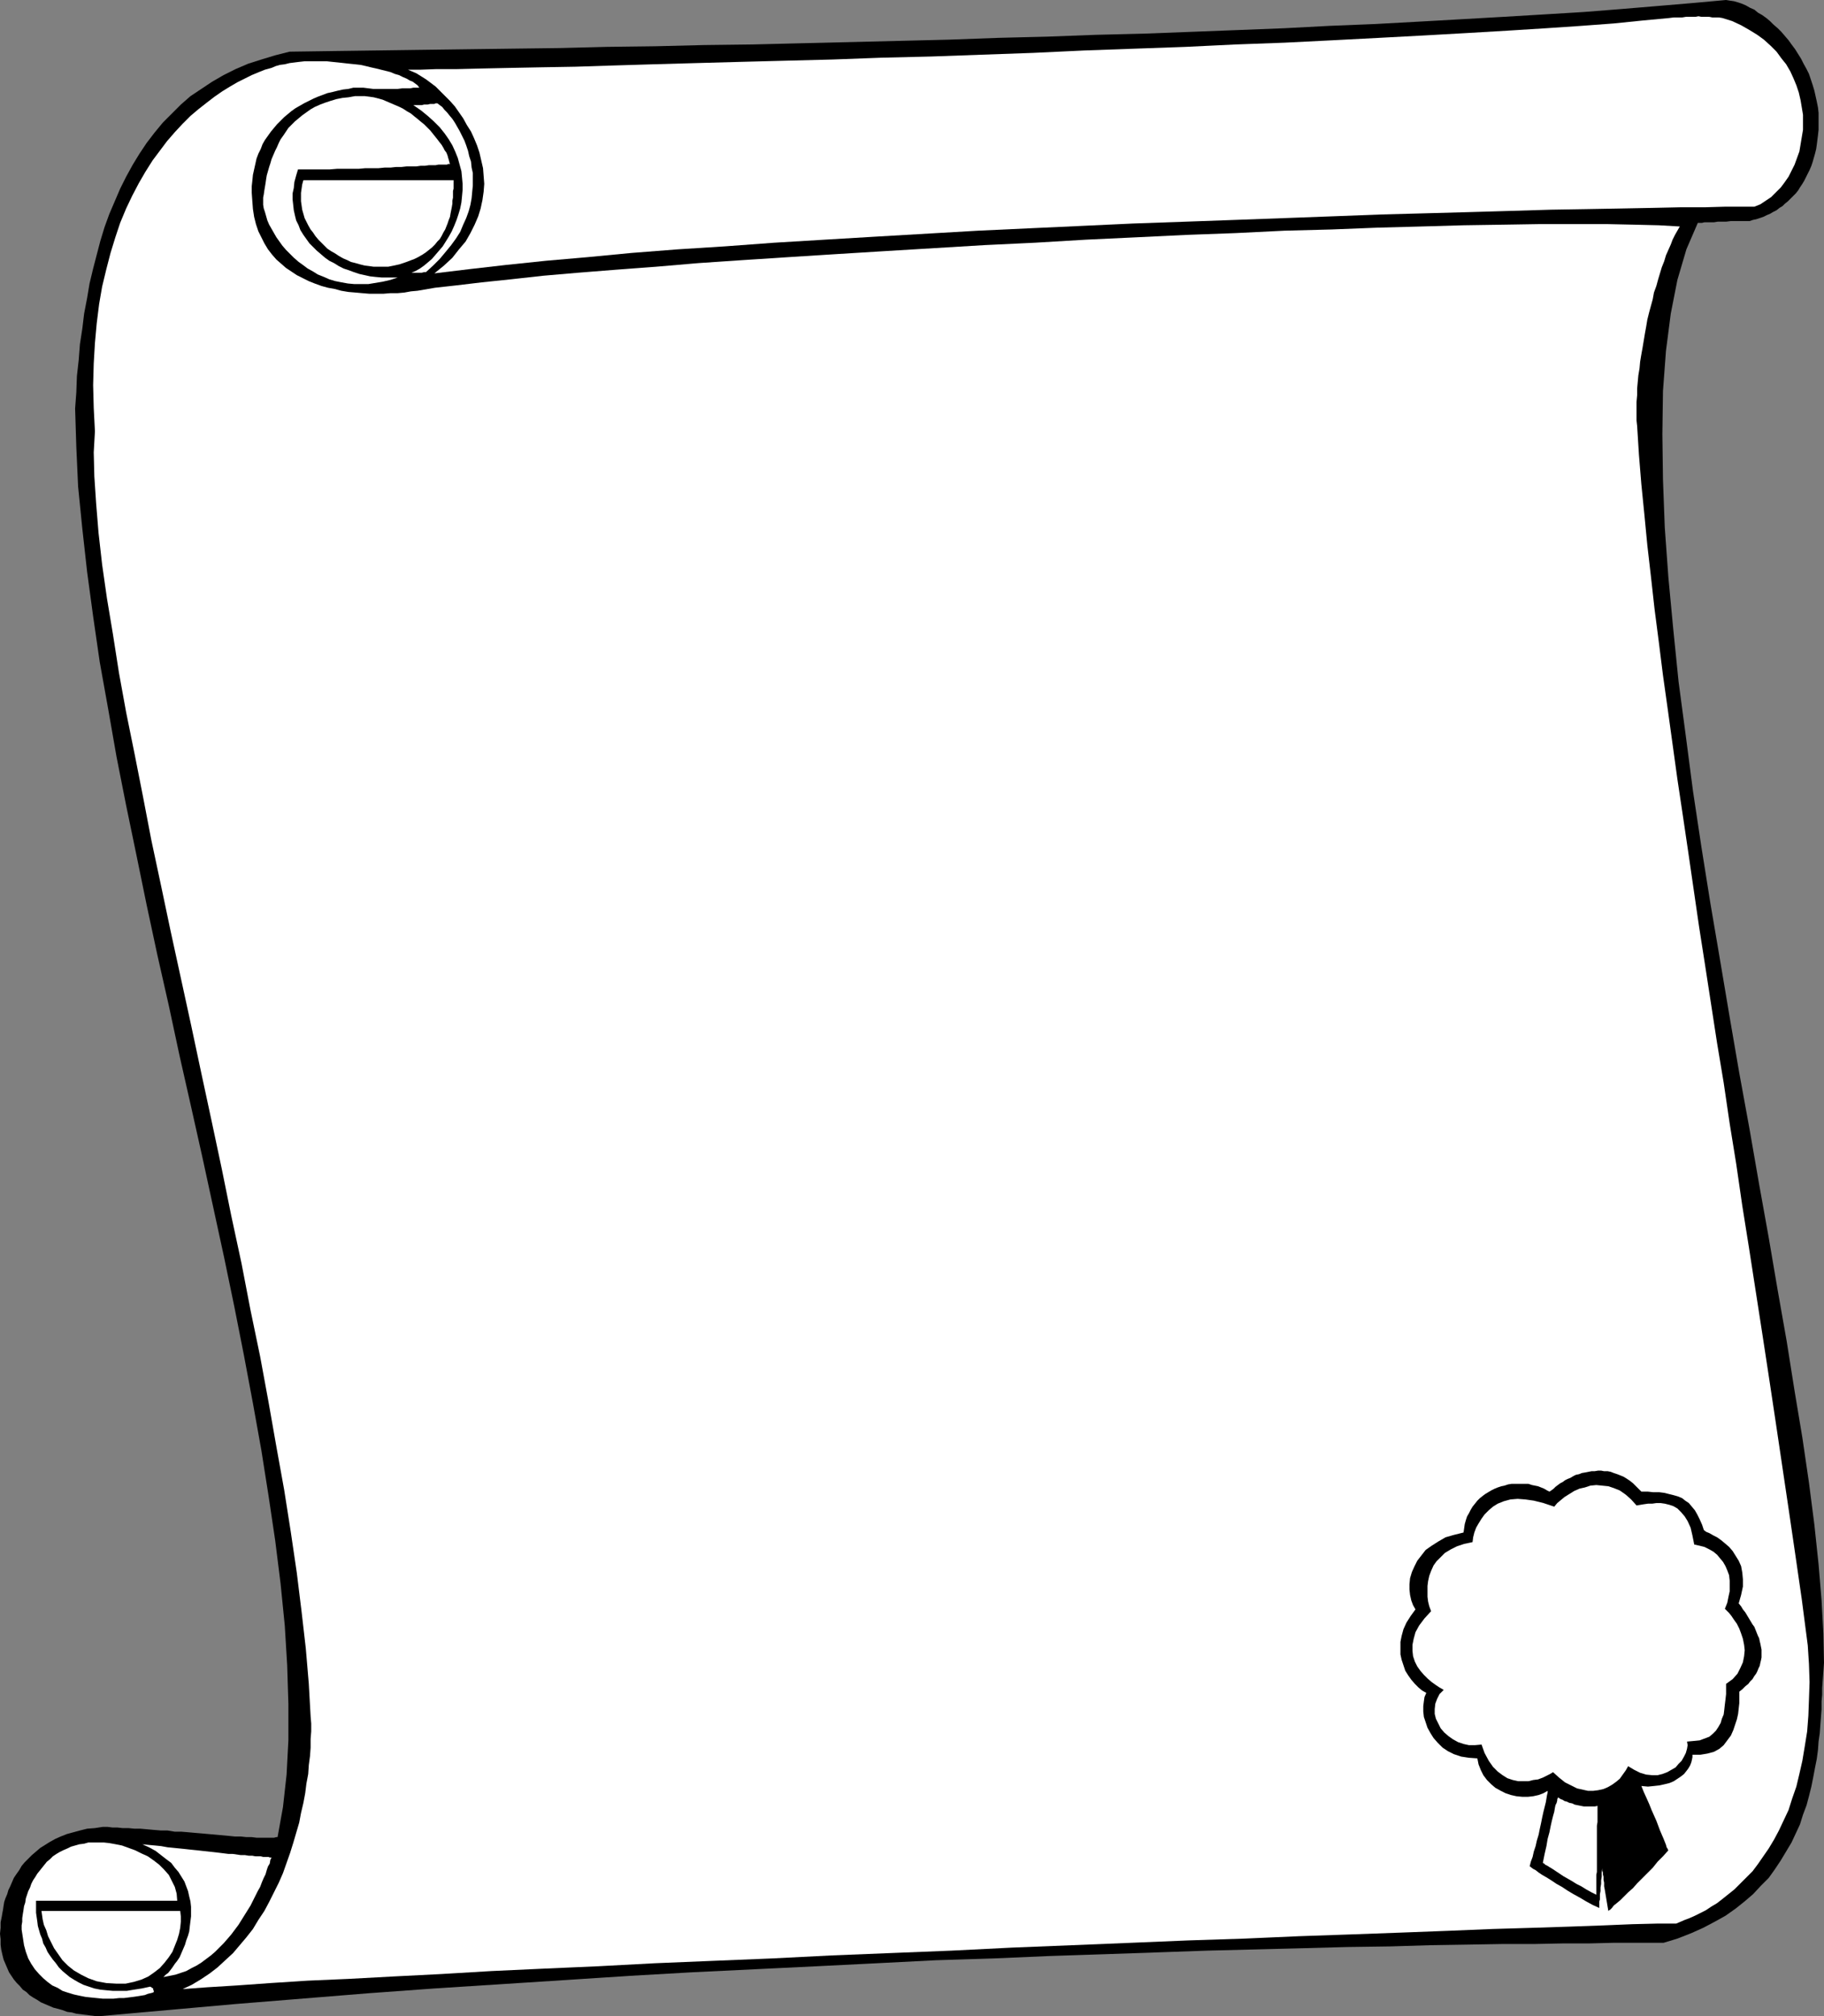 <?xml version="1.0" encoding="UTF-8" standalone="no"?>
<svg
   version="1.0"
   width="129.809mm"
   height="143.472mm"
   id="svg12"
   sodipodi:docname="Diploma Frame 1.wmf"
   xmlns:inkscape="http://www.inkscape.org/namespaces/inkscape"
   xmlns:sodipodi="http://sodipodi.sourceforge.net/DTD/sodipodi-0.dtd"
   xmlns="http://www.w3.org/2000/svg"
   xmlns:svg="http://www.w3.org/2000/svg">
  <rect width="100%" height="100%" fill="#808080" stroke="none"/>
  <sodipodi:namedview
     id="namedview12"
     pagecolor="#ffffff"
     bordercolor="#000000"
     borderopacity="0.25"
     inkscape:showpageshadow="2"
     inkscape:pageopacity="0.0"
     inkscape:pagecheckerboard="0"
     inkscape:deskcolor="#d1d1d1"
     inkscape:document-units="mm" />
  <defs
     id="defs1">
    <pattern
       id="WMFhbasepattern"
       patternUnits="userSpaceOnUse"
       width="6"
       height="6"
       x="0"
       y="0" />
  </defs>
  <path
     style="fill:#000000;fill-opacity:1;fill-rule:evenodd;stroke:none"
     d="m 77.891,13.896 11.474,-0.162 11.797,-0.162 11.958,-0.162 12.282,-0.162 12.443,-0.162 12.766,-0.162 12.766,-0.323 12.928,-0.162 13.09,-0.323 13.09,-0.162 13.09,-0.323 13.251,-0.323 13.251,-0.323 13.251,-0.323 13.251,-0.485 13.09,-0.323 12.928,-0.485 13.09,-0.323 12.766,-0.485 12.605,-0.485 12.443,-0.485 12.282,-0.646 12.12,-0.485 11.797,-0.646 11.474,-0.646 11.312,-0.646 10.827,-0.646 10.666,-0.646 10.181,-0.808 9.696,-0.808 9.534,-0.808 L 464.276,0 l 0.97,0.162 1.131,0.162 1.131,0.323 0.97,0.323 1.131,0.485 1.131,0.646 1.131,0.485 0.97,0.808 1.131,0.646 1.131,0.808 0.97,0.808 0.97,0.969 1.131,0.969 0.97,0.969 0.97,1.131 0.97,1.131 0.808,1.131 0.97,1.293 0.808,1.293 0.808,1.293 0.646,1.293 0.808,1.454 0.646,1.293 0.485,1.454 0.485,1.454 0.485,1.616 0.323,1.454 0.323,1.454 0.323,1.616 0.162,1.454 v 1.616 1.616 1.293 l -0.162,1.454 -0.162,1.293 -0.162,1.293 -0.162,1.131 -0.323,1.293 -0.323,1.131 -0.323,1.131 -0.323,0.969 -0.485,1.131 -0.485,0.969 -0.485,0.969 -0.485,0.969 -0.485,0.808 -0.646,0.969 -0.485,0.808 -0.646,0.808 -0.646,0.646 -0.808,0.808 -0.646,0.646 -0.808,0.646 -0.646,0.646 -0.808,0.485 -0.808,0.646 -0.97,0.485 -0.808,0.485 -0.808,0.323 -0.97,0.485 -0.97,0.323 -0.97,0.323 -0.808,0.162 -0.97,0.323 h -1.293 -1.293 -1.293 -1.131 l -1.293,0.162 h -1.131 -1.131 l -0.97,0.162 h -0.97 -0.808 -0.808 l -0.646,0.162 h -0.485 -0.485 -0.162 v 0 l -3.07,7.109 -2.424,8.241 -1.778,9.048 -1.293,10.018 -0.808,10.826 -0.162,11.634 0.162,12.118 0.485,12.926 0.97,13.411 1.293,13.734 1.454,14.38 1.939,14.542 1.939,14.865 2.262,15.027 2.424,15.188 2.586,15.188 2.586,15.35 2.586,15.027 2.747,15.027 2.586,14.865 2.586,14.38 2.424,14.219 2.424,13.734 2.101,13.249 2.101,12.603 1.778,12.118 1.454,11.31 1.131,10.664 0.808,9.695 0.485,8.887 0.162,7.917 -0.485,6.786 v 1.777 l -0.162,1.777 v 2.101 l -0.162,2.101 -0.162,2.101 -0.162,2.262 -0.323,2.262 -0.162,2.262 -0.323,2.424 -0.485,2.424 -0.485,2.585 -0.485,2.424 -0.646,2.585 -0.646,2.424 -0.97,2.585 -0.808,2.585 -1.131,2.424 -1.131,2.424 -1.454,2.424 -1.454,2.424 -1.616,2.424 -1.616,2.262 -2.101,2.101 -2.101,2.262 -2.262,1.939 -2.424,1.939 -2.747,1.939 -2.909,1.616 -3.07,1.616 -3.232,1.454 -3.717,1.454 -3.717,1.131 h -3.555 -4.525 -5.494 l -6.302,0.162 h -6.949 l -7.918,0.162 h -8.565 l -9.373,0.162 -10.181,0.162 -10.666,0.323 -11.474,0.162 -11.958,0.323 -12.605,0.323 -13.09,0.323 -13.736,0.485 -14.059,0.485 -14.706,0.485 -15.029,0.646 -15.514,0.485 -15.837,0.808 -16.16,0.808 -16.645,0.808 -16.806,0.808 -16.968,0.969 -17.291,1.131 -17.614,1.131 -17.614,1.131 -17.776,1.293 -17.938,1.454 -17.938,1.454 -18.099,1.616 -18.099,1.616 h -1.293 l -1.293,-0.162 -1.293,-0.162 -1.293,-0.162 -1.293,-0.162 -1.131,-0.323 -1.293,-0.162 -1.293,-0.485 -1.131,-0.323 -1.293,-0.323 -1.131,-0.485 -1.131,-0.485 -1.131,-0.485 -0.97,-0.646 L 8.888,537.248 7.918,536.602 7.11,535.794 6.141,535.148 5.333,534.178 4.525,533.371 3.717,532.401 3.07,531.432 2.424,530.462 1.939,529.331 1.454,528.2 0.97,527.069 0.646,525.776 0.323,524.322 0.162,523.03 v -1.454 L 0,520.121 0.162,518.505 v -0.646 -0.808 l 0.162,-0.808 0.162,-0.808 0.162,-0.969 0.162,-0.808 0.162,-1.131 0.162,-0.969 0.323,-0.969 0.485,-1.131 0.323,-1.131 0.485,-0.969 0.485,-1.131 0.485,-1.131 0.646,-0.969 0.808,-1.131 0.646,-1.131 0.808,-0.969 0.97,-0.969 0.97,-0.969 1.131,-0.969 1.131,-0.969 1.293,-0.808 1.293,-0.808 1.454,-0.808 1.454,-0.646 1.616,-0.646 1.778,-0.485 1.778,-0.485 1.939,-0.485 2.101,-0.162 2.101,-0.323 h 1.293 l 1.293,0.162 h 1.293 l 1.454,0.162 h 1.616 l 1.616,0.162 h 1.616 l 1.778,0.162 1.778,0.162 1.939,0.162 h 1.778 l 1.939,0.323 h 1.778 l 1.939,0.162 1.778,0.162 1.939,0.162 1.778,0.162 1.778,0.162 1.778,0.162 1.778,0.162 1.616,0.162 h 1.616 l 1.454,0.162 h 1.454 l 1.293,0.162 h 1.131 1.131 0.97 0.808 0.646 l 0.646,-0.162 h 0.323 l 1.454,-8.079 0.97,-8.725 0.485,-9.21 v -9.856 l -0.323,-10.341 -0.646,-10.664 -1.131,-11.31 -1.454,-11.634 -1.778,-11.957 -1.939,-12.28 -2.262,-12.603 -2.424,-12.926 -2.586,-13.088 -2.747,-13.249 -2.909,-13.411 -2.909,-13.411 -3.07,-13.734 -3.07,-13.573 -2.909,-13.573 -3.07,-13.573 -2.909,-13.573 -2.747,-13.411 -2.747,-13.249 -2.586,-13.088 -2.262,-12.926 -2.262,-12.603 -1.778,-12.28 -1.616,-11.957 -1.293,-11.634 -1.131,-11.31 -0.485,-10.664 -0.323,-10.341 0.323,-4.363 0.162,-4.363 0.485,-4.363 0.323,-4.201 0.646,-4.201 0.485,-4.039 0.808,-4.201 0.646,-3.878 0.97,-4.039 0.97,-3.716 0.97,-3.716 1.131,-3.716 1.293,-3.555 1.454,-3.393 1.454,-3.393 1.616,-3.232 1.778,-3.232 1.778,-2.908 1.939,-2.908 2.101,-2.747 2.262,-2.747 2.424,-2.424 2.424,-2.424 2.586,-2.262 2.909,-1.939 2.909,-1.939 3.07,-1.777 3.232,-1.616 3.394,-1.454 3.555,-1.131 3.717,-1.131 z"
     id="path1" />
  <path
     style="fill:#ffffff;fill-opacity:1;fill-rule:evenodd;stroke:none"
     d="m 112.797,23.59 -0.485,-0.646 -0.646,-0.485 -0.646,-0.485 -0.808,-0.323 -0.808,-0.485 -1.131,-0.485 -0.97,-0.485 -1.131,-0.323 -1.131,-0.485 -1.293,-0.323 -1.293,-0.323 -1.293,-0.323 -1.454,-0.323 -1.293,-0.323 -1.454,-0.323 -1.454,-0.162 -1.616,-0.162 -1.454,-0.162 -1.454,-0.162 -1.616,-0.162 -1.454,-0.162 h -1.454 -1.616 -1.454 -1.454 l -1.454,0.162 -1.293,0.162 -1.293,0.162 -1.293,0.323 -1.293,0.162 -1.131,0.323 -1.131,0.485 -1.778,0.485 -1.616,0.646 -1.939,0.808 -1.939,0.969 -1.939,0.969 -1.939,1.131 -2.101,1.293 -2.101,1.454 -2.101,1.616 -2.262,1.777 -2.101,1.777 -2.101,2.101 -2.101,2.262 -2.101,2.424 -1.939,2.585 -1.939,2.585 -1.939,3.07 -1.778,3.07 -1.778,3.393 -1.616,3.393 -1.616,3.878 -1.293,3.878 -1.293,4.201 -1.131,4.363 -1.131,4.686 -0.808,4.686 -0.646,5.171 -0.485,5.332 -0.323,5.494 -0.162,5.817 0.162,6.14 0.323,6.302 -0.323,5.655 0.162,6.463 0.485,7.271 0.646,7.917 0.97,8.564 1.293,9.048 1.616,9.695 1.616,10.341 1.939,10.664 2.262,11.149 2.262,11.472 2.262,11.795 2.586,12.118 2.586,12.28 2.747,12.603 2.747,12.603 2.747,12.926 2.747,12.765 2.747,12.926 2.586,12.765 2.747,12.765 2.424,12.603 2.586,12.442 2.262,12.28 2.101,11.957 2.101,11.634 1.778,11.31 1.616,10.987 1.293,10.503 1.131,9.856 0.808,9.533 0.485,8.725 0.162,1.939 v 2.101 l -0.162,2.101 v 2.262 l -0.162,2.262 -0.323,2.424 -0.162,2.424 -0.485,2.585 -0.323,2.585 -0.485,2.585 -0.646,2.747 -0.485,2.585 -0.808,2.747 -0.808,2.747 -0.808,2.585 -0.97,2.747 -0.97,2.747 -1.131,2.585 -1.293,2.585 -1.293,2.585 -1.293,2.424 -1.616,2.424 -1.454,2.424 -1.778,2.262 -1.778,2.101 -1.778,2.101 -2.101,1.939 -2.101,1.939 -2.101,1.616 -2.424,1.616 -2.424,1.454 -2.424,1.131 6.626,-0.485 7.918,-0.485 9.05,-0.646 10.019,-0.646 11.15,-0.485 11.958,-0.646 12.766,-0.646 13.574,-0.808 14.059,-0.646 14.706,-0.646 15.19,-0.808 15.675,-0.646 15.837,-0.646 15.998,-0.808 16.16,-0.646 16.16,-0.646 16.16,-0.808 16.16,-0.646 15.837,-0.646 15.514,-0.646 15.029,-0.485 14.706,-0.646 14.059,-0.485 13.413,-0.485 12.766,-0.485 11.797,-0.485 10.989,-0.323 10.019,-0.323 8.888,-0.323 7.757,-0.323 6.626,-0.162 h 5.171 l 1.131,-0.485 1.131,-0.485 1.293,-0.485 1.454,-0.646 1.293,-0.646 1.616,-0.808 1.454,-0.969 1.616,-0.969 1.454,-1.131 1.616,-1.293 1.616,-1.293 1.616,-1.616 1.616,-1.616 1.616,-1.616 1.454,-1.939 1.454,-2.101 1.454,-2.101 1.454,-2.424 1.293,-2.424 1.293,-2.747 1.293,-2.747 0.97,-3.07 1.131,-3.232 0.808,-3.393 0.808,-3.555 0.646,-3.878 0.646,-4.039 0.323,-4.201 0.162,-4.363 0.162,-4.686 -0.162,-4.847 -0.323,-5.009 -1.616,-12.442 -1.778,-12.28 -1.778,-12.118 -1.778,-11.957 -1.778,-11.957 -1.778,-11.795 -1.778,-11.634 -1.778,-11.472 -1.778,-11.472 -1.778,-11.149 -1.616,-11.149 -1.778,-10.987 -1.616,-10.987 -1.778,-10.664 -1.616,-10.503 -1.616,-10.503 -1.616,-10.341 -1.454,-10.018 -1.454,-10.018 -1.454,-9.856 -1.454,-9.695 -1.293,-9.372 -1.293,-9.372 -1.293,-9.21 -1.131,-9.048 -1.131,-8.725 -0.97,-8.725 -0.97,-8.402 -0.808,-8.402 -0.808,-8.079 -0.646,-7.917 -0.485,-7.756 -0.162,-1.454 v -1.616 -1.777 -1.616 l 0.162,-1.777 v -1.777 l 0.162,-1.777 0.162,-1.777 0.323,-1.939 0.162,-1.777 0.323,-1.939 0.323,-1.777 0.323,-1.939 0.323,-1.939 0.323,-1.777 0.323,-1.939 0.485,-1.939 0.485,-1.777 0.485,-1.777 0.323,-1.777 0.646,-1.777 0.485,-1.777 0.485,-1.616 0.485,-1.616 0.646,-1.616 0.485,-1.616 0.646,-1.454 0.646,-1.454 0.485,-1.293 0.646,-1.293 0.646,-1.131 0.646,-1.131 -5.656,-0.323 -6.626,-0.162 -7.434,-0.162 h -8.565 -9.211 l -10.019,0.162 -10.666,0.162 -11.312,0.323 -11.958,0.323 -12.282,0.485 -12.605,0.323 -13.09,0.646 -13.251,0.485 -13.413,0.646 -13.736,0.646 -13.574,0.808 -13.574,0.646 -13.413,0.808 -13.413,0.808 -13.09,0.808 -12.766,0.808 -12.443,0.808 -11.958,0.808 -11.312,0.969 -10.827,0.808 -10.181,0.808 -9.373,0.808 -8.726,0.969 -7.757,0.808 -6.787,0.808 -5.818,0.646 -4.686,0.808 -1.778,0.162 -1.778,0.323 -1.778,0.162 h -1.939 l -1.939,0.162 h -1.778 -1.939 L 97.445,78.85 95.667,78.689 93.728,78.527 91.789,78.204 90.011,77.719 88.234,77.396 86.456,76.911 84.678,76.265 83.062,75.619 81.446,74.811 79.83,74.003 78.376,73.033 76.922,72.064 75.629,70.933 74.336,69.802 73.205,68.509 72.074,67.055 71.104,65.439 70.296,63.824 69.488,62.208 l -0.646,-1.939 -0.485,-1.939 -0.323,-2.101 -0.162,-2.101 -0.162,-2.262 v -1.777 l 0.162,-1.454 0.162,-1.616 0.323,-1.454 0.323,-1.454 0.323,-1.454 0.485,-1.293 0.646,-1.293 0.485,-1.293 0.646,-1.131 0.808,-1.131 0.808,-1.131 0.808,-0.969 0.808,-0.969 0.97,-0.969 0.97,-0.969 0.97,-0.808 0.97,-0.808 1.131,-0.808 1.131,-0.646 1.131,-0.646 1.293,-0.646 1.293,-0.646 1.131,-0.485 1.293,-0.485 1.293,-0.485 1.454,-0.323 1.293,-0.323 1.454,-0.323 1.454,-0.162 1.293,-0.323 h 1.454 1.293 l 1.293,0.162 1.293,0.162 h 1.293 1.454 1.293 1.293 1.293 l 1.293,-0.162 h 0.97 1.131 l 0.808,-0.162 h 0.646 0.485 z"
     id="path2" />
  <path
     style="fill:#ffffff;fill-opacity:1;fill-rule:evenodd;stroke:none"
     d="m 111.181,28.276 h 0.323 0.485 0.485 0.485 0.485 l 0.646,-0.162 h 0.485 0.485 l 0.646,-0.162 h 0.323 0.485 0.323 l 0.323,-0.162 h 0.323 0.162 v 0 l 0.646,0.485 0.646,0.485 0.646,0.808 0.646,0.646 0.646,0.808 0.808,0.969 0.646,0.969 0.646,1.131 0.646,1.131 0.646,1.293 0.646,1.293 0.485,1.293 0.485,1.454 0.323,1.454 0.485,1.454 0.162,1.616 0.323,1.454 v 1.777 1.616 l -0.162,1.616 -0.162,1.777 -0.323,1.777 -0.485,1.777 -0.646,1.777 -0.808,1.777 -0.808,1.939 -1.131,1.777 -1.293,1.777 -1.454,1.777 -1.616,1.939 -1.778,1.777 -1.939,1.777 h -0.485 l -0.646,0.162 h -0.646 -0.485 -0.646 -0.485 -0.323 -0.162 l 1.131,-0.485 1.131,-0.646 1.131,-0.808 0.97,-0.808 1.131,-0.969 0.97,-1.131 0.97,-1.131 0.97,-1.131 0.808,-1.293 0.808,-1.293 0.808,-1.454 0.646,-1.454 0.646,-1.616 0.485,-1.454 0.485,-1.616 0.323,-1.616 0.162,-1.616 0.162,-1.777 v -1.616 l -0.162,-1.777 -0.162,-1.616 -0.485,-1.777 -0.485,-1.777 -0.646,-1.616 -0.808,-1.777 -0.97,-1.616 -1.131,-1.616 -1.293,-1.616 -1.616,-1.616 -1.616,-1.454 -1.778,-1.454 z"
     id="path3" />
  <path
     style="fill:#ffffff;fill-opacity:1;fill-rule:evenodd;stroke:none"
     d="m 121.038,44.111 -0.162,-0.485 -0.162,-0.646 -0.162,-0.485 -0.162,-0.646 -0.323,-0.808 -0.485,-0.646 -0.323,-0.646 -0.485,-0.808 -0.646,-0.808 -0.485,-0.646 -0.646,-0.808 -0.646,-0.808 -0.646,-0.808 -0.808,-0.808 -0.808,-0.808 -0.808,-0.646 -0.97,-0.808 -0.808,-0.646 -0.97,-0.808 -1.131,-0.646 -0.97,-0.646 -0.97,-0.485 -1.131,-0.485 -1.131,-0.485 -1.131,-0.485 -1.131,-0.485 -1.131,-0.323 -1.293,-0.323 -1.131,-0.162 -1.293,-0.162 h -1.293 -1.293 l -1.778,0.323 -1.616,0.162 -1.616,0.323 -1.616,0.485 -1.454,0.485 -1.293,0.485 -1.454,0.646 -1.131,0.646 -1.131,0.808 -1.131,0.808 -0.97,0.808 -0.97,0.808 -0.808,0.808 -0.97,0.969 -0.646,0.969 -0.646,0.969 -0.808,1.131 -0.485,0.969 -0.485,1.131 -0.485,0.969 -0.485,1.131 -0.485,1.131 -0.323,1.131 -0.323,0.969 -0.323,1.131 -0.323,1.131 -0.162,0.969 -0.162,1.131 -0.162,0.969 -0.162,0.969 -0.162,1.131 -0.162,0.808 v 0.969 0.969 l 0.162,0.969 0.323,0.969 0.323,1.131 0.323,1.131 0.485,1.131 0.646,1.131 0.646,1.131 0.646,1.131 0.808,1.131 0.808,1.131 0.97,1.131 1.131,1.131 0.97,0.969 1.293,1.131 1.131,0.808 1.293,0.969 1.454,0.808 1.293,0.808 1.616,0.646 1.454,0.646 1.616,0.485 1.616,0.323 1.778,0.323 1.778,0.162 h 1.778 1.939 l 1.939,-0.323 1.939,-0.323 2.101,-0.485 1.939,-0.646 h -1.454 -1.454 -1.454 L 101,74.488 99.545,74.326 98.091,74.003 96.637,73.68 95.182,73.195 93.889,72.71 92.435,72.226 91.142,71.579 89.849,70.771 88.557,70.125 87.426,69.317 86.294,68.348 85.163,67.378 84.194,66.409 83.224,65.439 l -0.808,-1.131 -0.808,-1.131 -0.808,-1.293 -0.485,-1.293 -0.646,-1.293 -0.323,-1.293 -0.323,-1.454 -0.162,-1.454 -0.162,-1.454 v -1.616 l 0.323,-1.454 0.162,-1.616 0.485,-1.777 0.485,-1.616 h 2.262 2.101 2.101 2.101 l 1.939,-0.162 h 2.101 1.939 1.778 l 1.778,-0.162 h 1.778 1.778 l 1.616,-0.162 h 1.616 l 1.454,-0.162 h 1.454 l 1.454,-0.162 h 1.293 1.293 l 1.131,-0.162 h 1.131 l 1.131,-0.162 h 0.808 0.97 l 0.808,-0.162 h 0.646 0.646 0.485 0.485 l 0.323,-0.162 h 0.162 0.162 z"
     id="path4" />
  <path
     style="fill:#ffffff;fill-opacity:1;fill-rule:evenodd;stroke:none"
     d="m 109.726,18.743 1.131,0.485 1.131,0.485 1.293,0.808 1.293,0.808 1.293,0.969 1.293,0.969 1.293,1.293 1.293,1.293 1.293,1.293 1.293,1.454 1.131,1.616 1.131,1.616 0.97,1.777 1.131,1.777 0.808,1.777 0.808,1.939 0.646,1.939 0.485,2.101 0.485,2.101 0.162,2.101 0.162,2.101 -0.162,2.101 -0.323,2.262 -0.485,2.262 -0.646,2.101 -0.97,2.262 -1.131,2.262 -1.293,2.262 -1.778,2.101 -1.778,2.262 -2.262,2.101 -2.586,2.101 9.373,-1.131 9.858,-1.131 10.827,-1.131 11.15,-0.969 11.797,-1.131 12.443,-0.969 12.766,-0.808 13.09,-0.969 13.413,-0.808 13.574,-0.808 13.898,-0.808 13.898,-0.808 13.898,-0.646 14.059,-0.646 13.898,-0.646 13.898,-0.485 13.574,-0.485 13.251,-0.485 13.09,-0.485 12.766,-0.485 12.12,-0.323 11.797,-0.323 11.15,-0.323 10.666,-0.323 9.858,-0.162 9.05,-0.162 8.403,-0.162 7.434,-0.162 h 6.626 l 5.494,-0.162 h 4.525 3.394 l 1.616,-0.646 1.454,-0.969 1.454,-0.969 1.293,-1.293 1.293,-1.293 0.97,-1.293 1.131,-1.616 0.808,-1.616 0.808,-1.616 0.646,-1.777 0.646,-1.777 0.323,-1.939 0.323,-1.939 0.323,-1.939 v -1.939 -2.101 l -0.323,-1.939 -0.323,-1.939 -0.485,-2.101 -0.646,-1.939 -0.808,-1.939 -0.808,-1.777 -1.131,-1.939 -1.293,-1.616 -1.293,-1.777 -1.616,-1.616 -1.778,-1.616 -1.778,-1.293 -2.101,-1.293 -2.262,-1.293 -2.424,-1.131 -2.586,-0.808 -0.97,-0.162 h -0.808 -0.97 l -0.808,-0.162 h -0.646 -0.808 -0.646 l -0.808,-0.162 -0.808,0.162 h -0.808 -0.808 -0.97 l -0.97,0.162 h -1.131 -1.131 l -1.293,0.162 -6.949,0.646 -7.918,0.808 -8.726,0.646 -9.534,0.646 -10.342,0.646 -10.989,0.646 -11.474,0.646 -12.12,0.646 -12.443,0.646 -12.928,0.646 -13.251,0.485 -13.413,0.646 -13.736,0.485 -13.574,0.485 -13.736,0.646 -13.736,0.485 -13.574,0.485 -13.413,0.323 -13.09,0.485 -12.766,0.323 -12.443,0.323 -11.797,0.323 -11.474,0.323 -10.666,0.323 -10.019,0.323 -9.373,0.162 -8.403,0.162 -7.595,0.162 -6.626,0.162 h -5.494 l -4.363,0.162 z"
     id="path5" />
  <path
     style="fill:#ffffff;fill-opacity:1;fill-rule:evenodd;stroke:none"
     d="m 81.608,48.474 h 0.808 0.97 0.97 1.293 1.131 1.454 1.454 1.454 1.616 1.616 1.616 1.778 1.778 1.616 1.778 1.778 1.616 1.778 1.454 1.616 1.616 1.293 1.454 1.131 1.131 1.131 0.808 0.808 0.646 0.323 0.323 0.162 v 0.646 0.808 0.808 l -0.162,0.646 v 0.969 0.808 l -0.162,0.808 v 0.808 l -0.162,0.969 -0.162,0.808 -0.162,0.808 -0.162,0.969 -0.323,0.808 -0.323,0.969 -0.323,0.808 -0.323,0.808 -0.485,0.808 -0.485,0.969 -0.485,0.808 -0.646,0.646 -0.646,0.808 -0.808,0.808 -0.808,0.646 -0.808,0.646 -0.97,0.646 -1.131,0.646 -0.97,0.485 -1.293,0.485 -1.293,0.485 -1.454,0.485 -1.454,0.323 -1.616,0.323 h -1.293 -1.293 -1.293 L 99.384,71.579 98.091,71.418 96.798,71.095 95.667,70.771 94.374,70.448 93.405,69.963 92.273,69.479 91.142,68.832 90.173,68.186 89.041,67.54 l -0.97,-0.646 -0.808,-0.808 -0.808,-0.808 -0.808,-0.808 -0.808,-0.969 -0.646,-0.969 -0.646,-0.808 -0.646,-1.131 -0.485,-0.969 -0.485,-0.969 -0.323,-1.131 -0.323,-1.131 -0.162,-1.131 -0.162,-1.131 v -1.131 -1.131 l 0.162,-1.131 0.162,-1.131 z"
     id="path6" />
  <path
     style="fill:#ffffff;fill-opacity:1;fill-rule:evenodd;stroke:none"
     d="m 38.299,496.046 1.616,0.162 1.778,0.162 1.616,0.162 1.778,0.323 1.616,0.162 1.616,0.162 1.616,0.162 1.454,0.162 1.616,0.162 1.454,0.162 1.454,0.162 1.454,0.162 1.454,0.162 1.293,0.162 1.293,0.162 h 1.131 l 1.131,0.162 1.131,0.162 h 1.131 l 0.97,0.162 h 0.97 l 0.808,0.162 h 0.808 0.646 l 0.646,0.162 h 0.646 0.485 0.323 l 0.323,0.162 h 0.323 0.162 v 0 l -0.323,0.646 -0.162,0.969 -0.485,0.808 -0.323,0.969 -0.323,1.131 -0.485,0.969 -0.485,1.131 -0.485,1.293 -0.646,1.131 -0.646,1.293 -0.646,1.293 -0.646,1.293 -0.808,1.293 -0.808,1.293 -0.808,1.293 -0.808,1.293 -0.97,1.293 -0.97,1.293 -0.97,1.131 -1.131,1.293 -1.131,1.131 -1.131,1.131 -1.131,0.969 -1.293,0.969 -1.293,0.969 -1.293,0.808 -1.293,0.646 -1.454,0.808 -1.454,0.485 -1.454,0.485 -1.616,0.323 -1.616,0.323 0.646,-0.646 0.646,-0.485 0.646,-0.808 0.485,-0.646 0.646,-0.969 0.646,-0.808 0.646,-0.969 0.485,-1.131 0.485,-1.131 0.485,-1.131 0.323,-1.131 0.485,-1.293 0.323,-1.131 0.162,-1.454 0.162,-1.293 0.162,-1.293 v -1.293 -1.293 l -0.162,-1.454 -0.323,-1.293 -0.323,-1.454 -0.485,-1.293 -0.485,-1.293 -0.808,-1.293 -0.808,-1.293 -0.97,-1.131 -0.97,-1.293 -1.293,-0.969 -1.454,-1.131 -1.454,-1.131 -1.778,-0.969 z"
     id="path7" />
  <path
     style="fill:#ffffff;fill-opacity:1;fill-rule:evenodd;stroke:none"
     d="M 47.672,511.234 H 46.218 44.602 43.147 41.531 40.077 38.461 36.845 35.229 33.613 31.997 30.381 28.926 27.31 25.856 24.402 22.947 21.493 20.2 18.907 17.614 16.483 15.514 14.382 13.413 12.605 11.958 11.312 10.666 10.342 10.019 9.858 9.696 v 1.131 0.969 1.131 l 0.162,1.131 0.162,1.131 0.162,1.293 0.323,1.131 0.323,1.131 0.485,1.131 0.323,1.293 0.646,1.131 0.485,1.131 0.646,0.969 0.808,1.131 0.808,0.969 0.808,1.131 0.97,0.969 0.97,0.808 0.97,0.808 1.293,0.808 1.131,0.646 1.293,0.646 1.454,0.485 1.454,0.485 1.616,0.323 1.616,0.162 1.778,0.162 h 1.778 1.939 l 1.939,-0.323 2.101,-0.323 2.262,-0.485 0.323,0.162 0.162,0.162 0.323,0.162 v 0.323 l 0.162,0.323 v 0.162 0.162 0 l -0.323,0.162 -0.646,0.162 -0.646,0.162 -0.808,0.323 -0.97,0.162 -0.97,0.162 -1.131,0.162 -1.293,0.162 -1.293,0.162 h -1.293 l -1.454,0.162 h -1.454 -1.454 l -1.616,-0.162 -1.616,-0.162 -1.454,-0.162 -1.616,-0.323 -1.454,-0.323 -1.616,-0.485 -1.454,-0.485 -1.293,-0.808 -1.454,-0.646 -1.293,-0.969 -1.131,-0.969 -1.131,-1.131 -1.131,-1.293 -0.97,-1.454 -0.808,-1.454 -0.646,-1.777 -0.485,-1.777 -0.323,-2.101 -0.323,-2.101 v -1.131 l 0.162,-0.969 v -0.969 l 0.162,-1.131 0.162,-0.969 0.162,-1.131 0.323,-0.969 0.162,-1.131 0.323,-0.969 0.323,-0.969 0.485,-0.969 0.323,-0.969 0.485,-0.969 0.646,-0.969 0.485,-0.808 0.646,-0.808 0.646,-0.808 0.646,-0.808 0.646,-0.808 0.808,-0.646 0.808,-0.808 0.97,-0.646 0.808,-0.485 0.97,-0.485 1.131,-0.485 0.97,-0.485 1.131,-0.323 1.131,-0.323 1.293,-0.162 1.131,-0.323 h 1.454 1.293 1.454 l 1.454,0.162 1.778,0.323 1.616,0.323 1.778,0.646 1.778,0.646 1.616,0.808 1.778,0.808 1.616,1.131 1.454,1.131 1.293,1.293 1.293,1.454 0.808,1.616 0.808,1.616 0.485,1.777 z"
     id="path8" />
  <path
     style="fill:#ffffff;fill-opacity:1;fill-rule:evenodd;stroke:none"
     d="m 11.15,513.981 h 0.808 0.97 0.97 1.131 1.131 1.293 1.454 1.293 1.454 1.616 1.454 1.616 1.616 1.616 1.616 1.616 1.454 1.616 1.454 1.454 1.293 1.293 1.293 1.131 1.131 0.808 0.808 0.646 0.646 0.323 0.323 v 0 l 0.162,1.454 v 1.454 l -0.162,1.616 -0.323,1.616 -0.485,1.616 -0.646,1.616 -0.646,1.616 -0.97,1.454 -1.131,1.454 -1.293,1.454 -1.454,1.131 -1.616,1.131 -1.778,0.808 -2.101,0.646 -2.262,0.485 h -2.424 l -2.747,-0.162 -2.586,-0.485 -2.262,-0.808 -1.939,-0.969 -1.939,-1.131 -1.616,-1.293 -1.454,-1.454 -1.131,-1.616 -1.131,-1.616 -0.808,-1.616 -0.808,-1.616 -0.485,-1.616 -0.646,-1.454 -0.323,-1.454 -0.162,-1.131 z"
     id="path9" />
  <path
     style="fill:#000000;fill-opacity:1;fill-rule:evenodd;stroke:none"
     d="m 393.657,412.187 -2.586,0.646 -2.262,0.646 -1.939,1.131 -1.778,1.131 -1.616,1.131 -1.131,1.454 -1.131,1.454 -0.808,1.616 -0.646,1.454 -0.485,1.616 -0.162,1.616 v 1.454 l 0.162,1.454 0.323,1.454 0.485,1.293 0.646,1.131 -1.293,1.777 -1.131,1.777 -0.808,1.777 -0.485,1.777 -0.323,1.616 v 1.777 1.616 l 0.323,1.454 0.485,1.454 0.485,1.454 0.808,1.293 0.808,1.131 0.97,1.131 0.97,0.969 0.97,0.808 1.131,0.646 -0.485,1.131 -0.162,1.131 -0.162,1.293 v 1.454 l 0.162,1.454 0.485,1.454 0.485,1.454 0.808,1.454 0.808,1.293 1.131,1.293 1.293,1.293 1.454,0.969 1.616,0.808 1.939,0.646 2.101,0.323 2.262,0.162 0.323,1.616 0.646,1.616 0.646,1.293 0.97,1.293 1.131,1.131 1.131,0.969 1.454,0.808 1.293,0.646 1.454,0.485 1.454,0.323 1.616,0.162 h 1.454 l 1.454,-0.162 1.454,-0.323 1.293,-0.485 1.131,-0.646 v 0.485 l -0.162,0.646 -0.162,0.969 -0.162,0.969 -0.323,1.293 -0.323,1.293 -0.323,1.454 -0.323,1.616 -0.323,1.454 -0.323,1.616 -0.485,1.616 -0.323,1.454 -0.485,1.454 -0.323,1.454 -0.485,1.293 -0.323,1.293 h 0.162 l 0.162,0.162 0.646,0.485 0.646,0.323 0.808,0.646 0.97,0.646 1.131,0.646 1.293,0.808 1.454,0.969 1.454,0.808 1.454,0.969 1.616,0.969 1.778,0.969 1.616,0.969 1.778,0.969 1.778,0.808 v 0 -0.162 -0.162 -0.485 -0.323 -0.646 l 0.162,-0.485 v -0.646 -0.808 l 0.162,-0.808 v -0.969 l 0.162,-0.969 v -0.969 l 0.162,-0.969 v -1.131 l 0.162,-1.131 v 0 0.323 0.323 l 0.162,0.485 v 0.485 l 0.162,0.646 v 0.808 l 0.162,0.808 v 0.969 l 0.162,0.808 0.162,0.969 0.162,0.969 0.162,0.969 0.162,0.969 0.162,0.969 0.162,0.969 0.162,-0.162 0.323,-0.162 0.485,-0.485 0.485,-0.646 0.808,-0.646 0.97,-0.808 0.97,-0.969 1.131,-1.131 1.293,-1.131 1.131,-1.293 1.454,-1.454 1.293,-1.293 1.454,-1.454 1.293,-1.616 1.454,-1.454 1.454,-1.616 -0.162,-0.162 v -0.162 l -0.323,-0.485 -0.162,-0.646 -0.323,-0.808 -0.323,-0.808 -0.485,-1.131 -0.485,-1.131 -0.485,-1.293 -0.485,-1.293 -0.646,-1.454 -0.646,-1.454 -0.646,-1.616 -0.646,-1.454 -0.808,-1.777 -0.646,-1.616 1.778,0.162 1.616,-0.162 1.454,-0.162 1.454,-0.323 1.293,-0.323 1.131,-0.485 0.97,-0.646 0.97,-0.646 0.808,-0.646 0.646,-0.808 0.485,-0.646 0.485,-0.808 0.323,-0.808 0.162,-0.646 0.162,-0.808 v -0.646 h 2.101 l 1.939,-0.323 1.778,-0.485 1.454,-0.808 1.131,-0.969 0.97,-1.293 0.97,-1.293 0.646,-1.454 0.485,-1.454 0.485,-1.454 0.323,-1.454 0.162,-1.454 0.162,-1.454 v -1.131 -1.131 -0.808 l 0.808,-0.646 0.808,-0.808 0.808,-0.646 0.485,-0.646 0.646,-0.646 0.485,-0.808 0.485,-0.646 0.323,-0.646 0.323,-0.808 0.323,-0.646 0.162,-0.808 0.162,-0.646 0.162,-0.808 v -0.646 -0.808 -0.646 l -0.162,-0.808 -0.162,-0.808 -0.162,-0.646 -0.162,-0.808 -0.323,-0.646 -0.323,-0.808 -0.323,-0.808 -0.323,-0.808 -0.485,-0.646 -0.485,-0.808 -0.485,-0.808 -0.485,-0.808 -0.485,-0.808 -0.646,-0.808 -0.485,-0.808 -0.646,-0.808 0.646,-2.262 0.485,-2.262 v -1.939 l -0.162,-1.777 -0.323,-1.777 -0.646,-1.454 -0.808,-1.293 -0.808,-1.293 -0.97,-1.131 -1.131,-0.969 -0.97,-0.808 -1.131,-0.808 -0.97,-0.485 -1.131,-0.646 -0.808,-0.323 -0.646,-0.485 -0.485,-1.454 -0.646,-1.454 -0.646,-1.293 -0.646,-1.131 -0.808,-0.969 -0.808,-0.969 -0.97,-0.646 -0.808,-0.646 -1.131,-0.485 -1.131,-0.323 -1.293,-0.323 -1.293,-0.323 -1.293,-0.162 h -1.616 l -1.454,-0.162 h -1.778 l -0.808,-0.808 -0.808,-0.808 -0.646,-0.646 -0.808,-0.646 -0.97,-0.646 -0.808,-0.485 -0.808,-0.323 -0.808,-0.323 -0.97,-0.323 -0.808,-0.323 -0.808,-0.162 h -0.97 l -0.808,-0.162 h -0.808 l -0.97,0.162 h -0.808 l -0.808,0.162 -0.808,0.162 -0.97,0.162 -0.808,0.323 -0.808,0.162 -0.646,0.323 -0.808,0.485 -0.808,0.323 -0.646,0.323 -0.646,0.485 -0.646,0.323 -0.646,0.485 -0.646,0.485 -0.485,0.485 -0.646,0.485 -0.485,0.323 -0.646,-0.323 -0.808,-0.485 -0.808,-0.323 -0.808,-0.323 -0.808,-0.162 -0.808,-0.162 -0.97,-0.323 h -0.808 -0.97 -0.97 -0.808 -0.97 l -0.97,0.162 -0.97,0.323 -0.808,0.162 -0.97,0.323 -0.808,0.323 -0.97,0.485 -0.808,0.485 -0.808,0.485 -0.646,0.485 -0.808,0.646 -0.646,0.646 -0.646,0.808 -0.646,0.808 -0.485,0.808 -0.485,0.969 -0.485,0.808 -0.323,0.969 -0.323,1.131 -0.162,1.131 z"
     id="path10" />
  <path
     style="fill:#ffffff;fill-opacity:1;fill-rule:evenodd;stroke:none"
     d="m 418.059,405.239 0.808,-0.969 0.97,-0.808 0.97,-0.808 1.293,-0.808 1.293,-0.808 1.454,-0.646 1.454,-0.323 1.454,-0.485 1.616,-0.162 1.616,0.162 1.616,0.162 1.454,0.485 1.616,0.646 1.616,1.131 1.454,1.293 1.454,1.616 0.97,-0.162 0.97,-0.162 1.131,-0.162 h 1.131 l 1.131,-0.162 h 1.131 l 1.131,0.162 1.293,0.323 0.97,0.323 1.131,0.646 0.97,0.969 0.97,1.131 0.808,1.293 0.808,1.777 0.485,2.101 0.485,2.424 1.454,0.323 1.293,0.323 1.293,0.646 1.131,0.646 0.97,0.808 0.808,0.969 0.808,0.969 0.646,1.131 0.485,1.131 0.485,1.293 0.162,1.454 v 1.454 1.454 l -0.323,1.454 -0.323,1.616 -0.646,1.616 0.485,0.485 0.646,0.646 0.646,0.808 0.646,0.969 0.808,1.131 0.646,1.293 0.485,1.293 0.485,1.454 0.323,1.616 0.162,1.454 -0.162,1.616 -0.323,1.616 -0.646,1.454 -0.808,1.616 -1.293,1.454 -1.778,1.293 v 1.454 1.293 l -0.162,1.454 -0.162,1.293 -0.162,1.454 -0.162,1.293 -0.485,1.131 -0.323,1.131 -0.646,1.131 -0.646,0.969 -0.808,0.808 -0.97,0.808 -1.293,0.485 -1.293,0.485 -1.616,0.162 -1.778,0.162 0.162,0.969 -0.162,0.969 -0.323,1.131 -0.485,0.969 -0.646,1.131 -0.808,0.808 -0.808,0.969 -1.131,0.646 -1.131,0.646 -1.293,0.485 -1.293,0.323 h -1.454 l -1.616,-0.162 -1.616,-0.485 -1.616,-0.808 -1.616,-0.969 -0.646,1.131 -0.808,1.131 -0.808,1.131 -0.97,0.808 -1.131,0.808 -1.131,0.646 -1.131,0.485 -1.454,0.323 -1.293,0.162 h -1.454 l -1.454,-0.323 -1.454,-0.323 -1.616,-0.808 -1.616,-0.808 -1.616,-1.293 -1.616,-1.454 -0.808,0.485 -0.97,0.485 -0.97,0.485 -1.293,0.485 -1.293,0.162 -1.293,0.323 h -1.293 -1.454 l -1.454,-0.323 -1.454,-0.485 -1.293,-0.808 -1.293,-0.969 -1.293,-1.293 -1.131,-1.616 -1.131,-2.101 -0.808,-2.262 -1.778,0.162 h -1.616 l -1.454,-0.323 -1.454,-0.485 -1.454,-0.808 -1.131,-0.808 -1.131,-0.969 -0.97,-1.131 -0.646,-1.293 -0.646,-1.293 -0.323,-1.293 v -1.293 l 0.162,-1.454 0.485,-1.293 0.646,-1.293 1.131,-1.131 -1.131,-0.646 -0.97,-0.646 -1.131,-0.808 -1.131,-0.969 -0.97,-0.969 -0.97,-1.131 -0.808,-1.131 -0.646,-1.293 -0.485,-1.454 -0.162,-1.454 v -1.616 l 0.323,-1.616 0.485,-1.777 0.97,-1.777 1.454,-1.939 1.778,-1.939 -0.485,-1.293 -0.323,-1.293 -0.162,-1.293 v -1.454 -1.454 l 0.162,-1.293 0.323,-1.454 0.485,-1.293 0.646,-1.454 0.808,-1.131 1.131,-1.131 1.131,-1.131 1.616,-0.969 1.616,-0.808 1.939,-0.646 2.262,-0.485 0.162,-1.293 0.323,-1.293 0.485,-1.293 0.646,-1.131 0.808,-1.293 0.808,-1.131 1.131,-1.131 1.131,-0.969 1.293,-0.808 1.616,-0.646 1.778,-0.485 1.939,-0.162 2.101,0.162 2.262,0.323 2.586,0.646 z"
     id="path11" />
  <path
     style="fill:#ffffff;fill-opacity:1;fill-rule:evenodd;stroke:none"
     d="m 429.694,485.705 v 0.808 0.808 0.969 0.808 0.969 l -0.162,0.969 v 0.969 0.969 1.131 0.969 0.969 0.969 0.969 0.969 0.969 0.969 0.969 0.808 0.808 l -0.162,0.808 v 0.808 0.646 0.808 0.485 0.646 0.485 0.485 0.323 0.323 0.162 0.162 0 l -1.293,-0.646 -1.454,-0.808 -1.293,-0.808 -1.293,-0.646 -1.293,-0.808 -1.131,-0.646 -1.131,-0.646 -0.97,-0.646 -0.97,-0.646 -0.97,-0.646 -0.808,-0.485 -0.485,-0.323 -0.646,-0.323 -0.323,-0.323 -0.323,-0.162 v 0 l 0.485,-2.424 0.485,-2.101 0.323,-1.939 0.485,-1.777 0.323,-1.616 0.323,-1.454 0.323,-1.293 0.323,-1.131 0.162,-0.969 0.162,-0.808 0.323,-0.646 0.162,-0.646 v -0.323 l 0.162,-0.323 v -0.162 0 l 0.323,0.162 0.485,0.323 0.485,0.162 0.485,0.323 0.646,0.162 0.646,0.323 0.808,0.162 0.646,0.323 0.808,0.162 0.808,0.162 0.808,0.162 h 0.808 0.808 0.646 0.808 z"
     id="path12" />
</svg>
